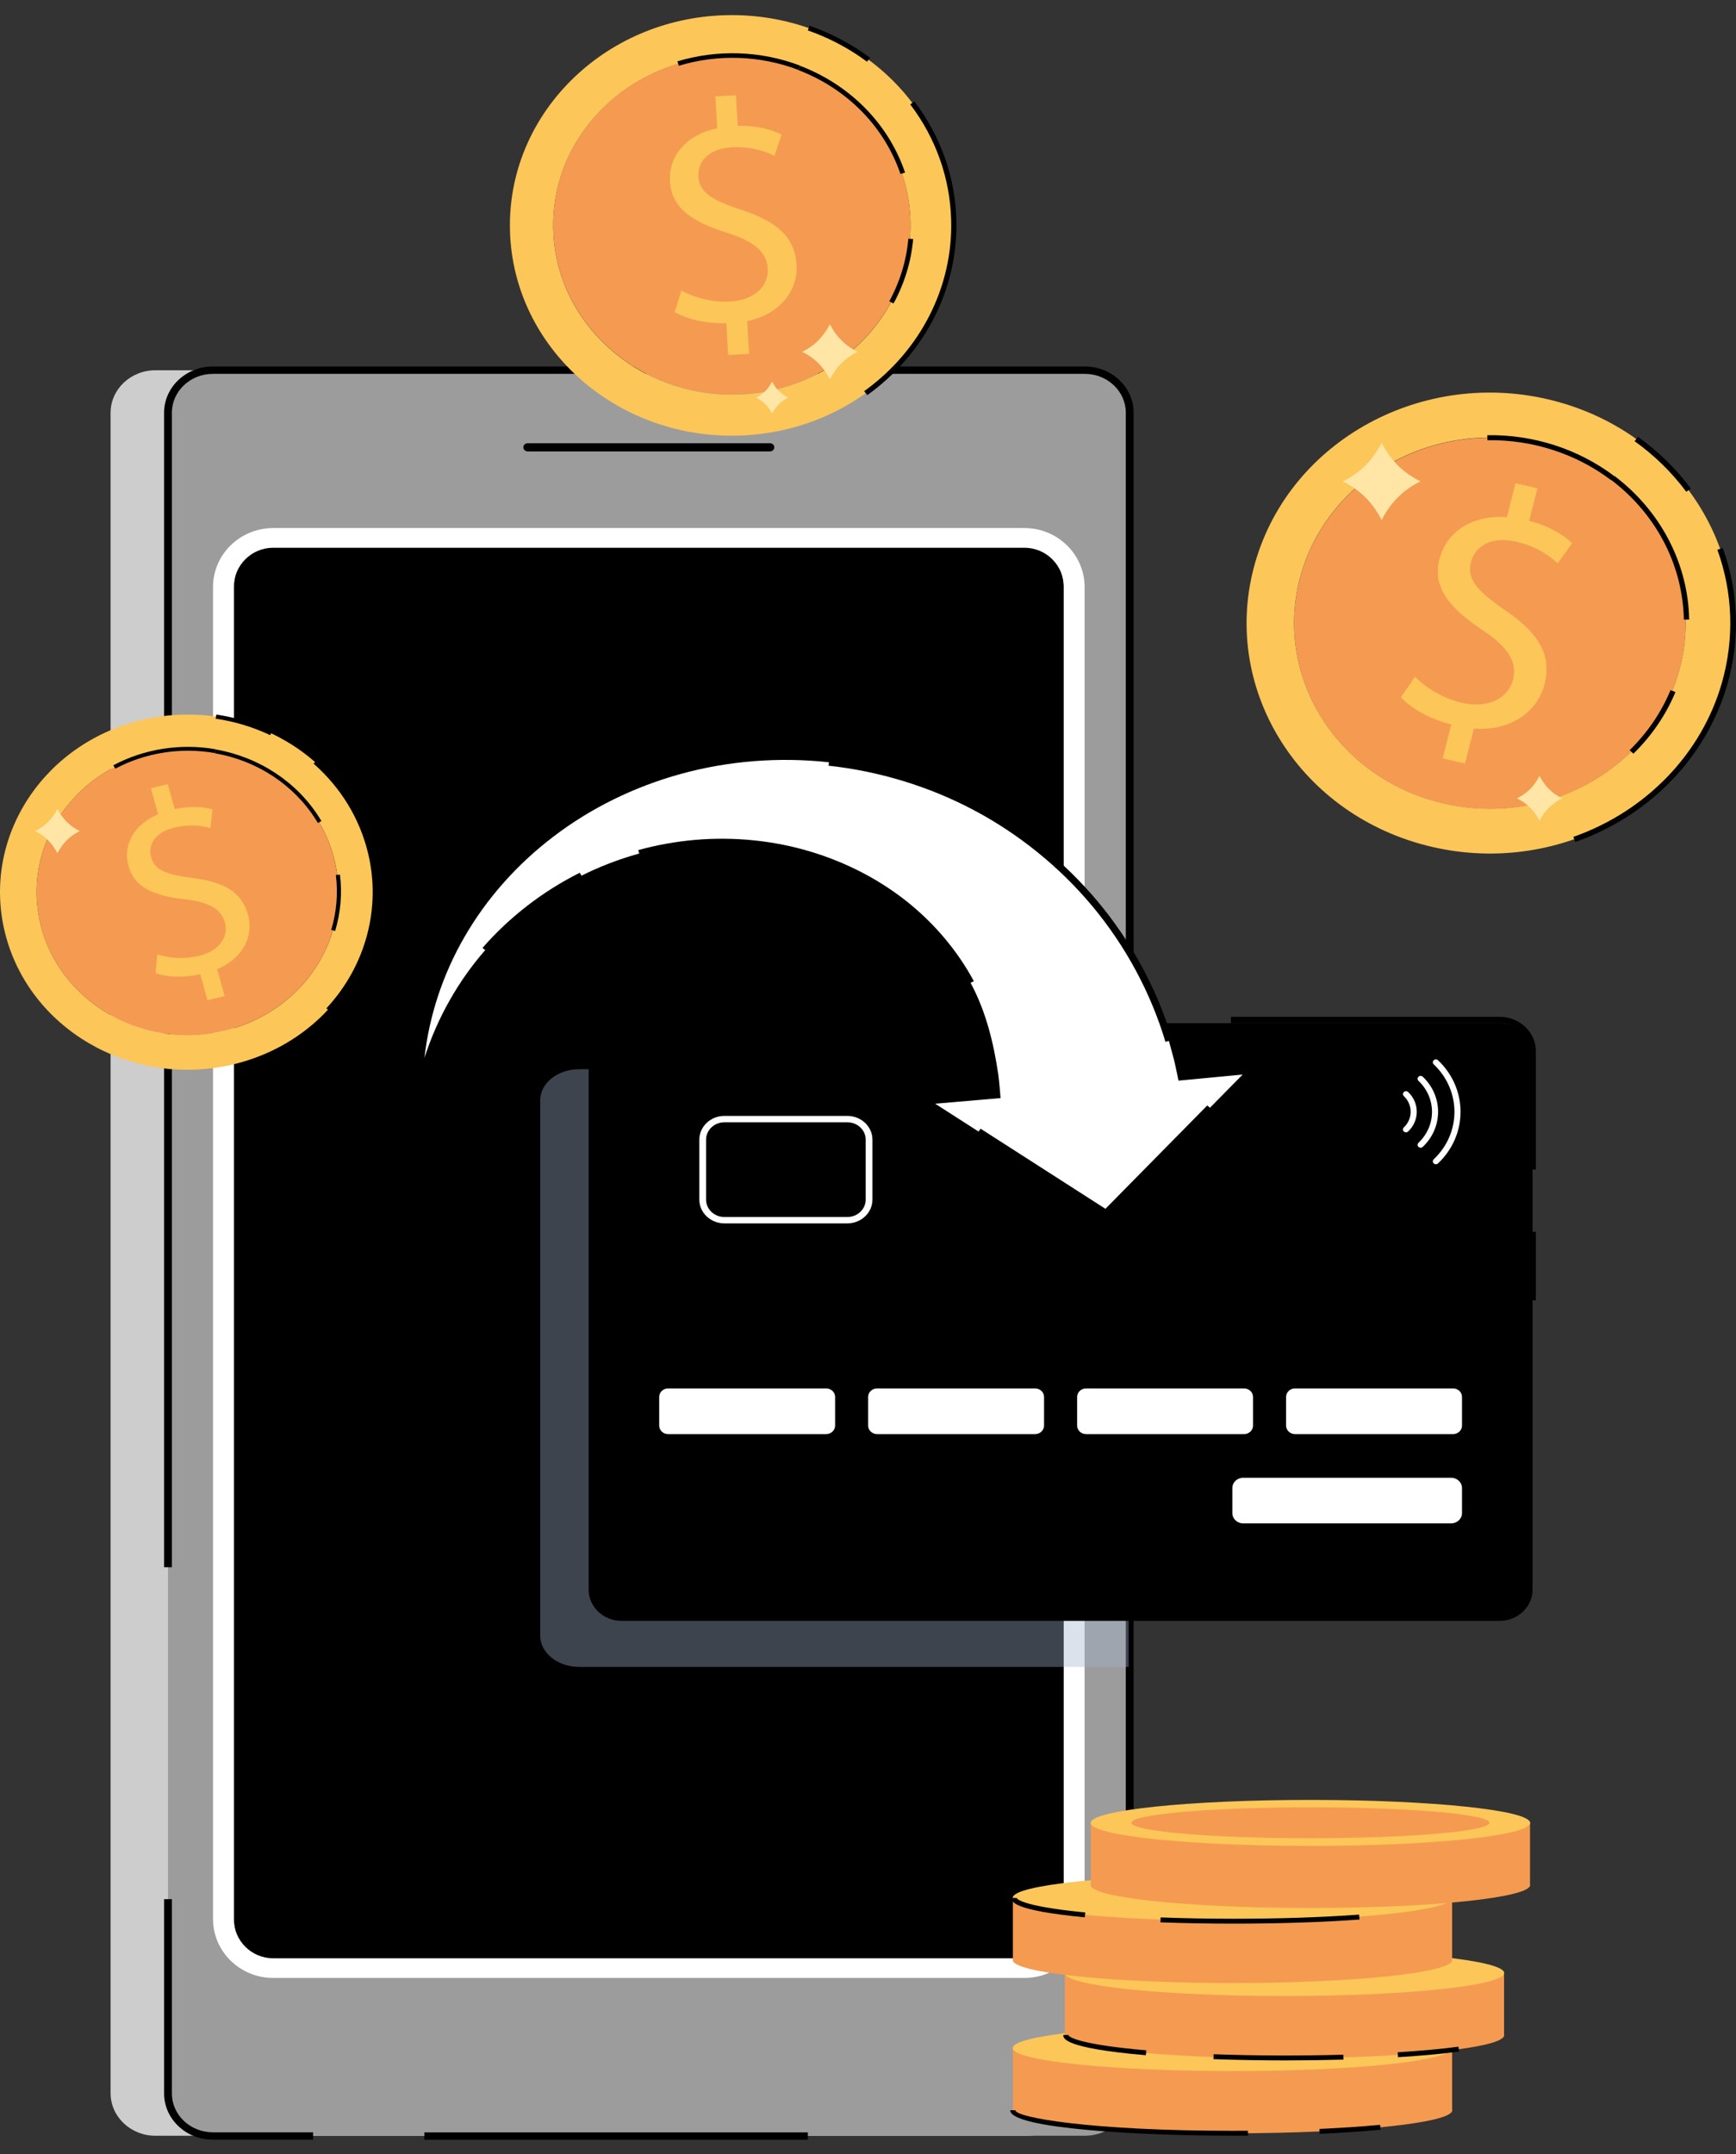 <svg width="79" height="98" viewBox="0 0 79 98" fill="none" xmlns="http://www.w3.org/2000/svg">
<rect x="0" y="0" width="79" height="98" fill="#333333" stroke="none"/>
<path d="M48.796 18.777V95.228C48.796 96.296 47.884 97.162 46.754 97.162H7.075C5.948 97.162 5.033 96.296 5.033 95.228V18.777C5.033 17.707 5.948 16.844 7.075 16.844H46.754C47.884 16.844 48.796 17.707 48.796 18.777Z" fill="#CDCDCD"/>
<path d="M51.408 18.777V95.228C51.408 96.296 50.496 97.162 49.367 97.162H9.687C8.56 97.162 7.645 96.296 7.645 95.228V18.777C7.645 17.707 8.56 16.844 9.687 16.844H49.367C50.496 16.844 51.408 17.707 51.408 18.777Z" fill="#9C9C9C"/>
<path d="M48.402 26.711V87.307C48.402 88.541 47.414 89.541 46.194 89.541H12.858C11.639 89.541 10.65 88.541 10.65 87.307V26.711C10.65 25.477 11.639 24.477 12.858 24.477H46.194C47.413 24.477 48.402 25.477 48.402 26.711Z" fill="black"/>
<path d="M35.039 20.537H24.012C23.904 20.537 23.815 20.453 23.815 20.351C23.815 20.248 23.904 20.164 24.012 20.164H35.039C35.148 20.164 35.236 20.248 35.236 20.351C35.236 20.453 35.148 20.537 35.039 20.537Z" fill="black"/>
<path d="M46.62 89.983H12.432C10.922 89.983 9.694 88.78 9.694 87.302V26.705C9.694 25.226 10.922 24.023 12.432 24.023H46.62C48.129 24.023 49.357 25.227 49.357 26.705V87.302C49.357 88.78 48.129 89.983 46.62 89.983ZM12.432 24.919C11.444 24.919 10.639 25.72 10.639 26.705V87.302C10.639 88.287 11.444 89.088 12.432 89.088H46.62C47.608 89.088 48.412 88.287 48.412 87.302V26.705C48.412 25.72 47.608 24.919 46.62 24.919H12.432Z" fill="white"/>
<path d="M51.587 18.774V84.272H51.232V18.774C51.232 17.801 50.394 17.008 49.367 17.008H9.687C8.66 17.008 7.822 17.801 7.822 18.774V71.299H7.467V18.774C7.467 17.615 8.464 16.672 9.687 16.672H49.367C50.59 16.672 51.587 17.615 51.587 18.774Z" fill="black"/>
<path d="M14.249 97.341H9.686C8.463 97.341 7.468 96.398 7.468 95.24V86.398H7.822V95.24C7.822 96.213 8.658 97.005 9.686 97.005H14.249V97.341H14.249Z" fill="black"/>
<path d="M36.763 97.008H19.314V97.344H36.763V97.008Z" fill="black"/>
<path d="M66.088 96.003C66.088 96.58 61.611 97.05 56.088 97.05C50.566 97.05 46.088 96.58 46.088 96.003C46.088 95.992 46.091 95.983 46.093 95.972V93.141H66.082V95.965C66.086 95.978 66.088 95.989 66.088 96.003Z" fill="#F49B51"/>
<path d="M56.088 94.219C61.611 94.219 66.088 93.751 66.088 93.172C66.088 92.594 61.611 92.125 56.088 92.125C50.565 92.125 46.088 92.594 46.088 93.172C46.088 93.751 50.565 94.219 56.088 94.219Z" fill="#FCC659"/>
<path d="M68.451 92.589C68.451 93.166 63.974 93.636 58.451 93.636C52.929 93.636 48.451 93.166 48.451 92.589C48.451 92.578 48.454 92.569 48.456 92.558V89.727H68.445V92.551C68.449 92.564 68.451 92.575 68.451 92.589Z" fill="#F49B51"/>
<path d="M58.451 90.805C63.974 90.805 68.451 90.337 68.451 89.758C68.451 89.18 63.974 88.711 58.451 88.711C52.928 88.711 48.451 89.18 48.451 89.758C48.451 90.337 52.928 90.805 58.451 90.805Z" fill="#FCC659"/>
<path d="M66.088 89.167C66.088 89.744 61.611 90.214 56.088 90.214C50.566 90.214 46.088 89.744 46.088 89.167C46.088 89.156 46.091 89.147 46.093 89.136V86.305H66.082V89.129C66.086 89.142 66.088 89.154 66.088 89.167Z" fill="#F49B51"/>
<path d="M56.088 87.384C61.611 87.384 66.088 86.915 66.088 86.336C66.088 85.758 61.611 85.289 56.088 85.289C50.565 85.289 46.088 85.758 46.088 86.336C46.088 86.915 50.565 87.384 56.088 87.384Z" fill="#FCC659"/>
<path d="M56.09 97.159C52.022 97.159 45.971 96.851 45.971 96H46.207C46.207 96.326 49.601 96.936 56.089 96.936C56.325 96.936 56.559 96.935 56.791 96.933L56.793 97.157C56.561 97.159 56.326 97.159 56.09 97.159Z" fill="black"/>
<path d="M60.054 97.074L60.044 96.851C61.056 96.805 61.984 96.742 62.803 96.664L62.827 96.887C62.004 96.965 61.071 97.028 60.054 97.074Z" fill="black"/>
<path d="M52.143 93.498C48.385 93.174 48.385 92.726 48.385 92.578H48.621C48.621 92.687 49.258 93.025 52.164 93.275L52.143 93.498Z" fill="black"/>
<path d="M58.503 93.734C57.378 93.734 56.275 93.715 55.221 93.677L55.23 93.453C57.111 93.522 59.191 93.529 61.129 93.474L61.136 93.698C60.278 93.722 59.392 93.734 58.503 93.734Z" fill="black"/>
<path d="M63.619 93.588L63.603 93.365C64.67 93.298 65.6 93.212 66.368 93.109L66.401 93.331C65.627 93.435 64.691 93.521 63.619 93.588Z" fill="black"/>
<path d="M49.364 87.225C46.031 86.903 46.031 86.497 46.031 86.344H46.267C46.267 86.347 46.352 86.71 49.388 87.003L49.364 87.225Z" fill="black"/>
<path d="M56.15 87.512C55 87.512 53.876 87.492 52.808 87.453L52.817 87.229C53.882 87.269 55.003 87.289 56.15 87.289C58.202 87.289 60.173 87.224 61.849 87.102L61.868 87.325C60.185 87.447 58.208 87.512 56.15 87.512Z" fill="black"/>
<path d="M69.633 85.753C69.633 86.33 65.155 86.8 59.633 86.8C54.111 86.8 49.633 86.33 49.633 85.753C49.633 85.742 49.635 85.733 49.638 85.722V82.891H69.626V85.715C69.631 85.728 69.633 85.74 69.633 85.753Z" fill="#F49B51"/>
<path d="M59.632 83.977C65.155 83.977 69.632 83.508 69.632 82.93C69.632 82.352 65.155 81.883 59.632 81.883C54.109 81.883 49.632 82.352 49.632 82.93C49.632 83.508 54.109 83.977 59.632 83.977Z" fill="#FCC659"/>
<path d="M67.777 82.923C67.777 83.312 64.13 83.627 59.632 83.627C55.134 83.627 51.487 83.312 51.487 82.923C51.487 82.534 55.134 82.219 59.632 82.219C64.13 82.219 67.777 82.534 67.777 82.923Z" fill="#F49B51"/>
<g opacity="0.38">
<path d="M51.361 48.641V75.831H26.354C25.38 75.831 24.583 75.194 24.583 74.414V50.056C24.583 49.277 25.38 48.641 26.354 48.641H51.361Z" fill="#A3B2CE"/>
</g>
<path d="M33.019 0.691C27.443 0.84 23.051 5.242 23.208 10.525C23.365 15.806 28.014 19.967 33.591 19.817C39.167 19.668 43.562 15.265 43.403 9.983C43.246 4.702 38.597 0.543 33.019 0.691ZM41.433 10.036C41.494 12.092 40.706 14.047 39.214 15.542C37.723 17.037 35.707 17.893 33.535 17.951C29.055 18.071 25.305 14.716 25.179 10.471C25.118 8.416 25.904 6.461 27.397 4.966C28.836 3.524 30.765 2.676 32.849 2.566C32.925 2.562 32.999 2.56 33.075 2.558C37.484 2.439 41.18 5.684 41.423 9.826C41.427 9.896 41.431 9.966 41.433 10.036Z" fill="#FCC659"/>
<path d="M41.423 9.818C41.427 9.888 41.431 9.958 41.433 10.028C41.494 12.083 40.706 14.039 39.213 15.534C37.722 17.029 35.707 17.886 33.535 17.944C29.055 18.063 25.305 14.708 25.179 10.463C25.118 8.408 25.904 6.452 27.396 4.957C28.835 3.515 30.764 2.668 32.849 2.558C32.925 2.554 32.999 2.552 33.075 2.55C37.483 2.43 41.18 5.675 41.423 9.818Z" fill="#F49B51"/>
<path d="M33.136 16.149L33.051 14.703C32.173 14.735 31.251 14.525 30.701 14.194L31.008 13.216C31.572 13.531 32.374 13.762 33.221 13.717C34.295 13.661 34.987 13.035 34.939 12.219C34.892 11.431 34.274 10.975 33.13 10.605C31.553 10.113 30.562 9.504 30.489 8.258C30.419 7.069 31.259 6.12 32.638 5.832L32.553 4.385L33.49 4.336L33.572 5.725C34.481 5.706 35.115 5.903 35.568 6.123L35.245 7.088C34.917 6.933 34.279 6.651 33.311 6.702C32.146 6.763 31.746 7.445 31.78 8.018C31.823 8.762 32.405 9.105 33.751 9.552C35.344 10.072 36.174 10.775 36.249 12.05C36.315 13.181 35.545 14.285 34.002 14.61L34.089 16.1L33.136 16.149Z" fill="#FCC659"/>
<path d="M40.977 7.915C40.956 7.854 40.934 7.792 40.911 7.731C40.144 5.657 38.473 4.005 36.324 3.186L36.406 2.992C38.614 3.834 40.331 5.532 41.115 7.65C41.142 7.726 41.166 7.789 41.187 7.852L40.977 7.915Z" fill="black"/>
<path d="M36.324 3.178C34.595 2.519 32.667 2.453 30.893 2.991L30.826 2.792C32.648 2.239 34.63 2.308 36.406 2.984L36.324 3.178Z" fill="black"/>
<path d="M40.663 13.804L40.468 13.709C40.956 12.811 41.248 11.852 41.336 10.859L41.555 10.877C41.465 11.897 41.165 12.881 40.663 13.804Z" fill="black"/>
<path d="M39.453 2.806C38.636 2.2 37.73 1.721 36.76 1.382L36.842 1.172C37.835 1.519 38.762 2.01 39.599 2.63L39.453 2.806Z" fill="black"/>
<path d="M39.468 17.975L39.325 17.796C41.896 15.953 43.376 13.034 43.284 9.986C43.228 8.092 42.584 6.28 41.422 4.748L41.614 4.617C42.803 6.186 43.462 8.041 43.52 9.979C43.614 13.099 42.099 16.088 39.468 17.975Z" fill="black"/>
<path d="M6.596 32.72C2.008 33.732 -0.844 38.074 0.224 42.421C1.292 46.765 5.878 49.468 10.467 48.455C15.055 47.443 17.909 43.1 16.838 38.754C15.77 34.41 11.185 31.708 6.596 32.72ZM15.218 39.112C15.634 40.803 15.33 42.547 14.36 44.022C13.392 45.496 11.876 46.526 10.089 46.92C6.403 47.733 2.704 45.555 1.846 42.062C1.43 40.371 1.733 38.628 2.703 37.153C3.637 35.73 5.083 34.722 6.788 34.299C6.85 34.283 6.911 34.27 6.974 34.256C10.6 33.455 14.235 35.551 15.172 38.94C15.188 38.997 15.204 39.054 15.218 39.112Z" fill="#FCC659"/>
<path d="M15.172 38.941C15.188 38.998 15.204 39.055 15.218 39.113C15.634 40.804 15.33 42.548 14.36 44.023C13.392 45.497 11.876 46.527 10.089 46.921C6.403 47.734 2.704 45.556 1.846 42.063C1.43 40.372 1.733 38.629 2.702 37.154C3.637 35.731 5.082 34.722 6.788 34.299C6.85 34.284 6.911 34.27 6.974 34.257C10.6 33.455 14.236 35.551 15.172 38.941Z" fill="#F49B51"/>
<path d="M9.441 45.504L9.114 44.321C8.393 44.487 7.592 44.46 7.078 44.274L7.158 43.416C7.681 43.586 8.386 43.65 9.079 43.478C9.957 43.26 10.419 42.632 10.234 41.964C10.056 41.32 9.463 41.041 8.45 40.916C7.059 40.761 6.13 40.415 5.848 39.395C5.579 38.423 6.105 37.504 7.195 37.046L6.868 35.862L7.635 35.672L7.949 36.809C8.698 36.648 9.257 36.709 9.671 36.82L9.576 37.67C9.277 37.593 8.699 37.462 7.907 37.658C6.954 37.894 6.744 38.522 6.874 38.991C7.042 39.6 7.584 39.791 8.777 39.946C10.188 40.122 11 40.572 11.288 41.615C11.544 42.541 11.103 43.577 9.884 44.092L10.221 45.311L9.441 45.504Z" fill="#FCC659"/>
<path d="M14.465 37.439C14.437 37.392 14.408 37.344 14.378 37.297C13.374 35.703 11.699 34.602 9.774 34.267L9.808 34.094C11.785 34.438 13.507 35.569 14.532 37.198C14.568 37.256 14.599 37.304 14.628 37.353L14.465 37.439Z" fill="black"/>
<path d="M9.774 34.258C8.226 33.988 6.619 34.241 5.247 34.968L5.156 34.815C6.566 34.067 8.217 33.808 9.807 34.085L9.774 34.258Z" fill="black"/>
<path d="M15.252 42.353L15.072 42.305C15.317 41.485 15.389 40.645 15.284 39.809L15.47 39.789C15.577 40.647 15.503 41.51 15.252 42.353Z" fill="black"/>
<path d="M12.295 33.444C11.511 33.073 10.676 32.821 9.813 32.695L9.843 32.508C10.727 32.637 11.581 32.895 12.384 33.275L12.295 33.444Z" fill="black"/>
<path d="M15.003 45.997L14.853 45.872C16.653 43.937 17.358 41.285 16.741 38.778C16.358 37.22 15.503 35.823 14.27 34.74L14.405 34.602C15.668 35.711 16.544 37.14 16.936 38.735C17.567 41.302 16.845 44.016 15.003 45.997Z" fill="black"/>
<path d="M28.283 73.738H68.246C69.069 73.738 69.742 73.1 69.742 72.321V47.963C69.742 47.184 69.069 46.547 68.246 46.547H28.283C27.46 46.547 26.787 47.184 26.787 47.963V72.321C26.787 73.1 27.46 73.738 28.283 73.738Z" fill="black"/>
<path d="M37.597 65.241H30.403C30.18 65.241 29.998 65.068 29.998 64.857V63.548C29.998 63.337 30.18 63.164 30.403 63.164H37.597C37.82 63.164 38.003 63.337 38.003 63.548V64.857C38.003 65.068 37.82 65.241 37.597 65.241Z" fill="white"/>
<path d="M47.107 65.241H39.912C39.689 65.241 39.507 65.068 39.507 64.857V63.548C39.507 63.337 39.689 63.164 39.912 63.164H47.107C47.329 63.164 47.512 63.337 47.512 63.548V64.857C47.512 65.068 47.329 65.241 47.107 65.241Z" fill="white"/>
<path d="M56.616 65.241H49.422C49.199 65.241 49.017 65.068 49.017 64.857V63.548C49.017 63.337 49.199 63.164 49.422 63.164H56.616C56.839 63.164 57.021 63.337 57.021 63.548V64.857C57.021 65.068 56.839 65.241 56.616 65.241Z" fill="white"/>
<path d="M66.126 65.241H58.931C58.709 65.241 58.526 65.068 58.526 64.857V63.548C58.526 63.337 58.709 63.164 58.931 63.164H66.126C66.349 63.164 66.531 63.337 66.531 63.548V64.857C66.531 65.068 66.349 65.241 66.126 65.241Z" fill="white"/>
<path d="M66.038 69.303H56.573C56.302 69.303 56.08 69.093 56.08 68.837V67.694C56.08 67.437 56.302 67.227 56.573 67.227H66.038C66.309 67.227 66.531 67.437 66.531 67.694V68.837C66.531 69.094 66.309 69.303 66.038 69.303Z" fill="white"/>
<path d="M31.824 54.574V51.847C31.824 51.251 32.336 50.766 32.966 50.766H38.56C39.19 50.766 39.702 51.251 39.702 51.847V54.574C39.702 55.17 39.19 55.655 38.56 55.655H32.966C32.336 55.655 31.824 55.17 31.824 54.574ZM32.966 51.056C32.505 51.056 32.131 51.41 32.131 51.846V54.574C32.131 55.01 32.505 55.365 32.966 55.365H38.56C39.021 55.365 39.395 55.01 39.395 54.574V51.846C39.395 51.41 39.021 51.056 38.56 51.056H32.966Z" fill="white"/>
<path d="M65.203 52.834C65.203 52.801 65.217 52.767 65.244 52.741C66.502 51.55 66.502 49.611 65.244 48.42C65.19 48.368 65.19 48.285 65.244 48.234C65.298 48.182 65.386 48.182 65.44 48.234C66.806 49.528 66.806 51.633 65.44 52.927C65.386 52.978 65.298 52.978 65.244 52.927C65.217 52.901 65.203 52.868 65.203 52.834Z" fill="white"/>
<path d="M64.509 49.077C64.509 49.043 64.523 49.01 64.55 48.984C64.604 48.932 64.692 48.932 64.746 48.984C65.675 49.864 65.675 51.295 64.746 52.174C64.692 52.226 64.604 52.226 64.55 52.174C64.496 52.123 64.496 52.04 64.55 51.989C65.371 51.211 65.371 49.947 64.55 49.17C64.523 49.144 64.509 49.11 64.509 49.077Z" fill="white"/>
<path d="M63.843 51.382C63.843 51.349 63.857 51.315 63.884 51.289C64.299 50.897 64.299 50.258 63.884 49.865C63.83 49.814 63.83 49.73 63.884 49.679C63.938 49.628 64.026 49.628 64.08 49.679C64.603 50.174 64.603 50.98 64.08 51.475C64.026 51.526 63.938 51.526 63.884 51.475C63.857 51.449 63.843 51.416 63.843 51.382Z" fill="white"/>
<path d="M69.891 53.206H69.592V47.816C69.592 47.113 68.988 46.541 68.246 46.541H56.017V46.258H68.246C69.153 46.258 69.891 46.957 69.891 47.816L69.891 53.206Z" fill="black"/>
<path d="M69.891 56.039H69.592V59.156H69.891V56.039Z" fill="black"/>
<path d="M42.15 46.258H34.316V46.541H42.15V46.258Z" fill="black"/>
<path d="M70.69 18.226C64.79 16.713 58.713 20.018 57.115 25.607C55.517 31.195 59.006 36.953 64.909 38.464C70.808 39.977 76.888 36.673 78.484 31.083C80.082 25.495 76.593 19.74 70.69 18.226ZM76.4 30.55C75.778 32.724 74.299 34.54 72.234 35.662C70.171 36.784 67.77 37.08 65.472 36.49C60.731 35.275 57.916 30.633 59.201 26.141C59.823 23.966 61.3 22.15 63.365 21.028C65.356 19.946 67.663 19.634 69.886 20.143C69.967 20.161 70.046 20.182 70.126 20.202C74.791 21.396 77.587 25.907 76.459 30.326C76.44 30.401 76.421 30.476 76.4 30.55Z" fill="#FCC659"/>
<path d="M76.46 30.336C76.441 30.411 76.421 30.485 76.4 30.56C75.778 32.734 74.299 34.55 72.234 35.672C70.171 36.795 67.77 37.09 65.472 36.501C60.731 35.285 57.916 30.643 59.201 26.151C59.822 23.976 61.299 22.16 63.365 21.038C65.356 19.955 67.663 19.643 69.887 20.152C69.968 20.171 70.046 20.191 70.127 20.212C74.792 21.406 77.587 25.917 76.46 30.336Z" fill="#F49B51"/>
<path d="M65.65 34.503L66.044 32.959C65.112 32.73 64.215 32.233 63.747 31.722L64.396 30.787C64.883 31.287 65.648 31.769 66.551 31.976C67.697 32.238 68.631 31.789 68.853 30.918C69.068 30.078 68.571 29.414 67.494 28.683C66.004 27.695 65.168 26.759 65.507 25.43C65.83 24.162 67.028 23.417 68.571 23.528L68.965 21.984L69.965 22.213L69.587 23.695C70.547 23.947 71.146 24.343 71.548 24.71L70.887 25.626C70.595 25.365 70.019 24.878 68.987 24.641C67.744 24.357 67.097 24.953 66.941 25.564C66.739 26.359 67.234 26.892 68.497 27.764C69.995 28.786 70.632 29.772 70.284 31.132C69.976 32.339 68.801 33.267 67.073 33.146L66.667 34.735L65.65 34.503Z" fill="#FCC659"/>
<path d="M76.627 28.19C76.626 28.119 76.623 28.048 76.62 27.977C76.507 25.571 75.305 23.338 73.323 21.835L73.474 21.656C75.511 23.201 76.745 25.496 76.861 27.953C76.865 28.041 76.868 28.114 76.869 28.187L76.627 28.19Z" fill="black"/>
<path d="M73.323 21.849C71.729 20.64 69.728 19.993 67.688 20.027L67.683 19.798C69.78 19.763 71.836 20.428 73.474 21.67L73.323 21.849Z" fill="black"/>
<path d="M74.332 34.287L74.159 34.128C74.971 33.332 75.597 32.414 76.02 31.398L76.245 31.483C75.81 32.526 75.167 33.469 74.332 34.287Z" fill="black"/>
<path d="M76.736 22.371C76.08 21.491 75.29 20.717 74.385 20.071L74.541 19.875C75.467 20.537 76.276 21.329 76.947 22.23L76.736 22.371Z" fill="black"/>
<path d="M71.688 38.303L71.598 38.072C74.91 36.908 77.437 34.288 78.358 31.063C78.931 29.058 78.86 26.965 78.152 25.009L78.397 24.93C79.122 26.932 79.195 29.075 78.608 31.127C77.665 34.428 75.078 37.111 71.688 38.303Z" fill="black"/>
<path d="M42.556 50.211L50.329 55.196L56.55 48.884L53.629 49.161C53.593 48.971 53.55 48.782 53.511 48.594L53.449 48.311C53.439 48.264 53.428 48.217 53.415 48.171L53.193 47.353C52.506 45.052 51.343 42.924 49.824 41.11C48.307 39.294 46.433 37.79 44.356 36.697C42.28 35.601 40.002 34.923 37.723 34.678C35.443 34.428 33.138 34.617 30.998 35.204C28.856 35.79 26.879 36.77 25.201 38.047C23.52 39.323 22.137 40.891 21.139 42.621C20.139 44.349 19.528 46.236 19.316 48.125C19.9 46.306 20.851 44.631 22.082 43.221C23.312 41.808 24.817 40.66 26.461 39.838C28.105 39.014 29.89 38.52 31.665 38.37C33.442 38.218 35.207 38.406 36.842 38.901C38.479 39.392 39.965 40.175 41.21 41.177C42.456 42.177 43.461 43.394 44.17 44.715C44.88 46.036 45.218 47.471 45.426 48.862C45.472 49.169 45.532 49.955 45.532 49.955L42.556 50.211Z" fill="white"/>
<path d="M61.104 21.902C61.924 22.296 62.488 22.902 62.874 23.66C63.259 22.902 63.826 22.293 64.645 21.899C63.825 21.504 63.259 20.899 62.874 20.141C62.488 20.899 61.924 21.508 61.104 21.902Z" fill="#FFE6A6"/>
<path d="M69.031 36.32C69.507 36.55 69.835 36.901 70.059 37.342C70.283 36.901 70.612 36.548 71.088 36.318C70.612 36.089 70.283 35.737 70.059 35.297C69.835 35.737 69.507 36.091 69.031 36.32Z" fill="#FFE6A6"/>
<path d="M36.504 16.005C37.089 16.286 37.49 16.717 37.765 17.258C38.04 16.717 38.443 16.284 39.027 16.003C38.443 15.722 38.04 15.29 37.765 14.75C37.49 15.29 37.089 15.724 36.504 16.005Z" fill="#FFE6A6"/>
<path d="M1.597 37.809C2.068 38.035 2.392 38.383 2.613 38.819C2.835 38.383 3.16 38.033 3.631 37.807C3.16 37.58 2.834 37.233 2.613 36.797C2.392 37.233 2.068 37.582 1.597 37.809Z" fill="#FFE6A6"/>
<path d="M34.404 18.089C34.743 18.252 34.977 18.503 35.136 18.817C35.296 18.503 35.53 18.251 35.87 18.087C35.53 17.924 35.296 17.673 35.136 17.359C34.977 17.673 34.743 17.925 34.404 18.089Z" fill="#FFE6A6"/>
<path d="M44.023 44.78C43.315 43.462 42.306 42.255 41.103 41.29C39.869 40.296 38.379 39.519 36.792 39.043C35.172 38.553 33.404 38.372 31.68 38.519C30.826 38.592 29.97 38.745 29.135 38.974L29.043 38.674C29.898 38.438 30.775 38.282 31.651 38.207C33.419 38.056 35.231 38.242 36.893 38.745C38.52 39.234 40.05 40.031 41.317 41.051C42.553 42.044 43.59 43.284 44.317 44.638L44.023 44.78Z" fill="black"/>
<path d="M22.211 43.324L21.956 43.125C23.174 41.725 24.706 40.542 26.385 39.703L26.539 39.98C24.898 40.8 23.402 41.956 22.211 43.324Z" fill="black"/>
<path d="M53.035 47.396C52.367 45.16 51.212 43.019 49.695 41.208C48.211 39.431 46.337 37.919 44.276 36.835C42.262 35.772 39.99 35.08 37.705 34.834L37.742 34.523C40.07 34.773 42.385 35.478 44.437 36.561C46.535 37.665 48.444 39.205 49.955 41.013C51.498 42.857 52.673 45.035 53.353 47.311L53.035 47.396Z" fill="black"/>
<path d="M50.354 55.401L44.439 51.607L44.624 51.348L50.305 54.992L54.94 50.289L55.182 50.503L50.354 55.401Z" fill="black"/>
</svg>
